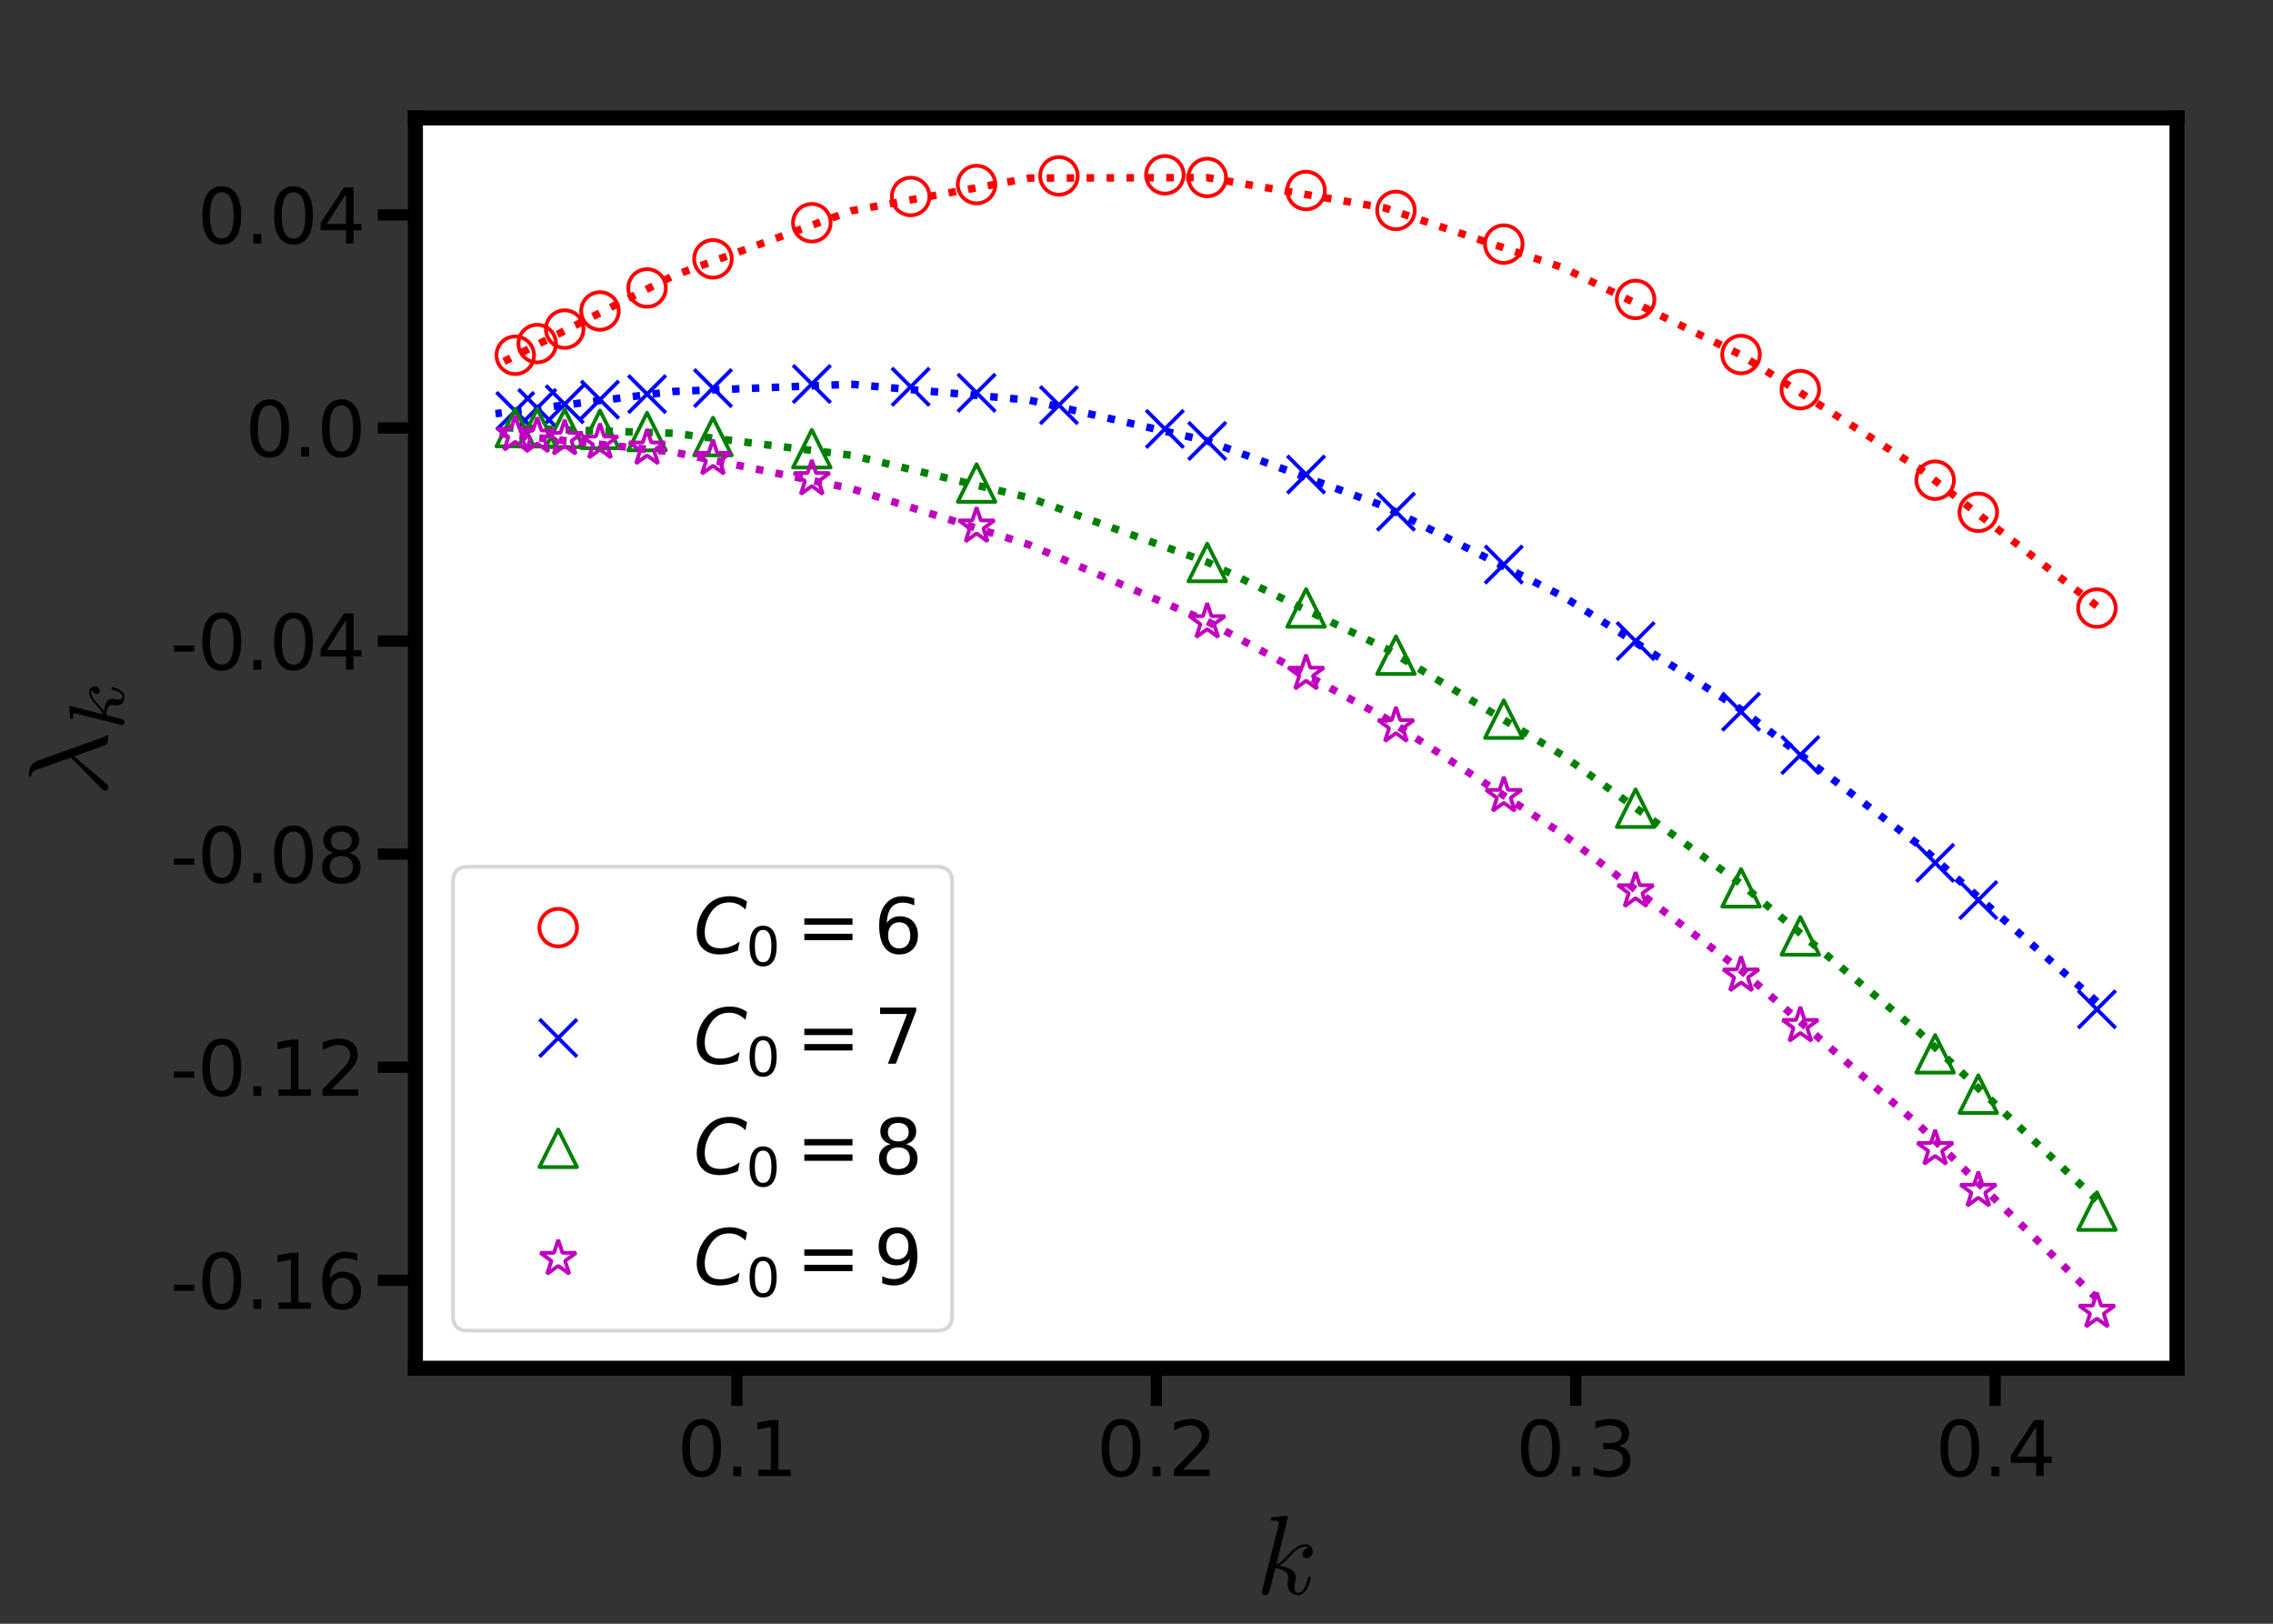 <?xml version="1.0" encoding="UTF-8" standalone="no"?>
<svg
   height="432pt"
   version="1.1"
   viewBox="0 0 604.8 432"
   width="604.8pt"
   id="svg506"
   sodipodi:docname="dispersion.svg"
   inkscape:version="1.2.1 (9c6d41e410, 2022-07-14)"
   xmlns:inkscape="http://www.inkscape.org/namespaces/inkscape"
   xmlns:sodipodi="http://sodipodi.sourceforge.net/DTD/sodipodi-0.dtd"
   xmlns:xlink="http://www.w3.org/1999/xlink"
   xmlns="http://www.w3.org/2000/svg"
   xmlns:svg="http://www.w3.org/2000/svg"
   xmlns:rdf="http://www.w3.org/1999/02/22-rdf-syntax-ns#"
   xmlns:cc="http://creativecommons.org/ns#"
   xmlns:dc="http://purl.org/dc/elements/1.1/"
   xmlns:ns1="http://www.iki.fi/pav/software/textext/">
  <rect x="0" y="0" width="604.8" height="432" fill="#333333" stroke="none"/>
  <sodipodi:namedview
     id="namedview508"
     pagecolor="#ffffff"
     bordercolor="#666666"
     borderopacity="1.0"
     inkscape:showpageshadow="2"
     inkscape:pageopacity="0.0"
     inkscape:pagecheckerboard="0"
     inkscape:deskcolor="#d1d1d1"
     inkscape:document-units="pt"
     showgrid="false"
     inkscape:zoom="1.3211806"
     inkscape:cx="403.80552"
     inkscape:cy="289.5138"
     inkscape:window-width="1852"
     inkscape:window-height="1048"
     inkscape:window-x="1920"
     inkscape:window-y="0"
     inkscape:window-maximized="1"
     inkscape:current-layer="svg506" />
  <defs
     id="defs6">
    <style
       type="text/css"
       id="style4">*{stroke-linecap:butt;stroke-linejoin:round;}</style>
    <g
       id="id-d20b9945-e739-4c43-a1f0-935660ecc721"
       style="stroke-width:0">
      <g
         id="id-0365bac4-13d0-413c-aa5c-e0e0c2a90e62"
         style="stroke-width:0" />
      <g
         id="id-f4714d8b-bb4f-4dcf-bef4-dc0dffc4c5c6"
         style="stroke-width:0">
        <path
           d="m 3.562,-2.906 c 0.406,1.047 0.891,2.562 1.047,2.797 0.156,0.219 0.25,0.219 0.531,0.219 h 0.219 c 0.094,-0.016 0.109,-0.062 0.109,-0.094 0,-0.031 -0.031,-0.062 -0.062,-0.094 C 5.312,-0.188 5.25,-0.344 5.188,-0.531 L 3.156,-6.203 c -0.219,-0.578 -0.75,-0.719 -1.219,-0.719 -0.047,0 -0.188,0 -0.188,0.109 0,0.078 0.078,0.109 0.094,0.109 C 2.172,-6.656 2.25,-6.594 2.5,-5.906 l 0.953,2.703 -2.75,2.734 c -0.109,0.125 -0.172,0.172 -0.172,0.312 0,0.172 0.141,0.281 0.297,0.281 0.156,0 0.25,-0.109 0.328,-0.203 z m 0,0"
           id="id-fa84a454-120f-48ed-a49f-4e190756d066"
           style="stroke-width:0" />
      </g>
      <g
         id="id-43acc6bf-3b37-42c5-940a-2b58e29c646e"
         style="stroke-width:0" />
      <g
         id="id-f607faf7-1d7b-4ac6-97c9-c6c9d989d9f0"
         style="stroke-width:0">
        <path
           d="m 2.188,-4.625 c 0,-0.016 0.016,-0.109 0.016,-0.109 0,-0.047 -0.016,-0.109 -0.109,-0.109 -0.141,0 -0.719,0.062 -0.891,0.078 -0.047,0 -0.156,0.016 -0.156,0.156 0,0.094 0.109,0.094 0.188,0.094 0.328,0 0.328,0.062 0.328,0.109 0,0.047 -0.016,0.094 -0.016,0.156 L 0.562,-0.312 c -0.047,0.125 -0.047,0.141 -0.047,0.156 0,0.109 0.094,0.219 0.25,0.219 0.188,0 0.266,-0.125 0.312,-0.281 0.016,-0.031 0.312,-1.266 0.344,-1.359 0.5,0.047 0.891,0.219 0.891,0.578 0,0.031 0,0.062 -0.016,0.141 -0.031,0.094 -0.031,0.141 -0.031,0.219 0,0.484 0.406,0.703 0.75,0.703 0.672,0 0.875,-1.047 0.875,-1.062 0,-0.094 -0.078,-0.094 -0.109,-0.094 -0.094,0 -0.109,0.047 -0.141,0.172 C 3.562,-0.625 3.375,-0.125 3.031,-0.125 c -0.188,0 -0.25,-0.172 -0.25,-0.359 0,-0.125 0,-0.141 0.047,-0.312 0.016,-0.031 0.031,-0.141 0.031,-0.219 0,-0.625 -0.828,-0.719 -1.125,-0.734 C 1.938,-1.875 2.188,-2.109 2.312,-2.219 2.672,-2.547 3.016,-2.875 3.406,-2.875 c 0.078,0 0.172,0.016 0.234,0.094 C 3.344,-2.734 3.281,-2.5 3.281,-2.391 c 0,0.141 0.109,0.25 0.266,0.25 0.203,0 0.406,-0.156 0.406,-0.438 0,-0.234 -0.172,-0.5 -0.531,-0.5 -0.406,0 -0.766,0.297 -1.125,0.625 C 2,-2.188 1.781,-1.969 1.484,-1.844 Z m 0,0"
           id="id-d431aeba-a971-41d3-aff3-71cdf8d257cd"
           style="stroke-width:0" />
      </g>
    </g>
    <g
       id="id-6d8076b5-5288-49de-b33c-aa38c9569a13">
      <g
         id="id-1d9cd534-9d02-4b54-b88f-0b78d1122efc" />
      <g
         id="id-99bdb101-3015-4b5d-a447-ab1d510fab56">
        <path
           d="m 2.859,-6.812 c 0,0 0,-0.109 -0.125,-0.109 -0.234,0 -0.953,0.078 -1.219,0.109 -0.078,0 -0.188,0.016 -0.188,0.188 0,0.125 0.094,0.125 0.234,0.125 0.484,0 0.5,0.062 0.5,0.172 L 2.031,-6.125 0.594,-0.391 c -0.047,0.141 -0.047,0.156 -0.047,0.219 0,0.234 0.203,0.281 0.297,0.281 0.125,0 0.266,-0.094 0.328,-0.203 0.047,-0.094 0.5,-1.938 0.562,-2.188 0.344,0.031 1.156,0.188 1.156,0.844 0,0.078 0,0.109 -0.031,0.219 -0.016,0.109 -0.031,0.234 -0.031,0.344 0,0.578 0.391,0.984 0.906,0.984 0.297,0 0.578,-0.156 0.797,-0.531 0.25,-0.438 0.359,-0.984 0.359,-1 0,-0.109 -0.094,-0.109 -0.125,-0.109 -0.094,0 -0.109,0.047 -0.141,0.188 -0.203,0.719 -0.422,1.234 -0.859,1.234 -0.203,0 -0.328,-0.109 -0.328,-0.469 0,-0.172 0.047,-0.406 0.078,-0.562 C 3.562,-1.312 3.562,-1.344 3.562,-1.453 3.562,-2.094 2.938,-2.375 2.078,-2.5 2.391,-2.672 2.719,-2.984 2.938,-3.234 3.422,-3.766 3.875,-4.188 4.359,-4.188 c 0.062,0 0.078,0 0.094,0.016 0.125,0.016 0.125,0.016 0.219,0.078 0.016,0 0.016,0.016 0.031,0.031 -0.469,0.031 -0.562,0.422 -0.562,0.547 0,0.156 0.109,0.344 0.375,0.344 0.266,0 0.547,-0.219 0.547,-0.609 0,-0.297 -0.234,-0.625 -0.672,-0.625 -0.281,0 -0.734,0.078 -1.453,0.875 -0.344,0.375 -0.734,0.781 -1.109,0.922 z m 0,0"
           id="id-5fc39d18-c770-45a1-b71b-4c3b25b3d900" />
      </g>
    </g>
  </defs>
  <g
     id="figure_1"
     transform="translate(34.932,-20.453)">
    <g
       id="patch_1" />
    <g
       id="axes_1">
      <g
         id="patch_2">
        <path
           d="M 75.6,384.48 H 544.32 V 51.84 H 75.6 Z"
           style="fill:#ffffff"
           id="path11" />
      </g>
      <g
         id="matplotlib.axis_1">
        <g
           id="xtick_1">
          <g
             id="line2d_1">
            <defs
               id="defs15">
              <path
                 d="M 0,0 V 10"
                 id="m643107d1bc"
                 style="stroke:#000000;stroke-width:3" />
            </defs>
            <g
               id="g19">
              <use
                 style="stroke:#000000;stroke-width:3"
                 x="161.154"
                 xlink:href="#m643107d1bc"
                 y="384.48"
                 id="use17" />
            </g>
          </g>
          <g
             id="text_1">
            <!-- 0.1 -->
            <g
               transform="matrix(0.2,0,0,-0.2,145.251,413.177)"
               id="g33">
              <defs
                 id="defs25">
                <path
                   d="m 2034,4250 q -487,0 -733,-480 -245,-479 -245,-1442 0,-959 245,-1439 246,-480 733,-480 491,0 736,480 246,480 246,1439 0,963 -246,1442 -245,480 -736,480 z m 0,500 q 785,0 1199,-621 414,-620 414,-1801 0,-1178 -414,-1799 -414,-620 -1199,-620 -784,0 -1198,620 -414,621 -414,1799 0,1181 414,1801 414,621 1198,621 z"
                   id="DejaVuSans-30"
                   transform="scale(0.016)" />
                <path
                   d="m 684,794 h 660 V 0 H 684 Z"
                   id="DejaVuSans-2e"
                   transform="scale(0.016)" />
                <path
                   d="M 794,531 H 1825 V 4091 L 703,3866 v 575 l 1116,225 h 631 V 531 H 3481 V 0 H 794 Z"
                   id="DejaVuSans-31"
                   transform="scale(0.016)" />
              </defs>
              <use
                 xlink:href="#DejaVuSans-30"
                 id="use27" />
              <use
                 x="63.623"
                 xlink:href="#DejaVuSans-2e"
                 id="use29" />
              <use
                 x="95.41"
                 xlink:href="#DejaVuSans-31"
                 id="use31" />
            </g>
          </g>
        </g>
        <g
           id="xtick_2">
          <g
             id="line2d_2">
            <g
               id="g39">
              <use
                 style="stroke:#000000;stroke-width:3"
                 x="272.749"
                 xlink:href="#m643107d1bc"
                 y="384.48"
                 id="use37" />
            </g>
          </g>
          <g
             id="text_2">
            <!-- 0.2 -->
            <g
               transform="matrix(0.2,0,0,-0.2,256.845,413.177)"
               id="g51">
              <defs
                 id="defs43">
                <path
                   d="M 1228,531 H 3431 V 0 H 469 v 531 q 359,372 979,998 621,627 780,809 303,340 423,576 121,236 121,464 0,372 -261,606 -261,235 -680,235 -297,0 -627,-103 -329,-103 -704,-313 v 638 q 381,153 712,231 332,78 607,78 725,0 1156,-363 431,-362 431,-968 0,-288 -108,-546 -107,-257 -392,-607 -78,-91 -497,-524 Q 1991,1309 1228,531 Z"
                   id="DejaVuSans-32"
                   transform="scale(0.016)" />
              </defs>
              <use
                 xlink:href="#DejaVuSans-30"
                 id="use45" />
              <use
                 x="63.623"
                 xlink:href="#DejaVuSans-2e"
                 id="use47" />
              <use
                 x="95.41"
                 xlink:href="#DejaVuSans-32"
                 id="use49" />
            </g>
          </g>
        </g>
        <g
           id="xtick_3">
          <g
             id="line2d_3">
            <g
               id="g57">
              <use
                 style="stroke:#000000;stroke-width:3"
                 x="384.343"
                 xlink:href="#m643107d1bc"
                 y="384.48"
                 id="use55" />
            </g>
          </g>
          <g
             id="text_3">
            <!-- 0.3 -->
            <g
               transform="matrix(0.2,0,0,-0.2,368.44,413.177)"
               id="g69">
              <defs
                 id="defs61">
                <path
                   d="m 2597,2516 q 453,-97 707,-404 255,-306 255,-756 0,-690 -475,-1069 -475,-378 -1350,-378 -293,0 -604,58 -311,58 -642,174 v 609 q 262,-153 574,-231 313,-78 654,-78 593,0 904,234 311,234 311,681 0,413 -289,645 -289,233 -804,233 h -544 v 519 h 569 q 465,0 712,186 247,186 247,536 0,359 -255,551 -254,193 -729,193 -260,0 -557,-57 -297,-56 -653,-174 v 562 q 360,100 674,150 314,50 592,50 719,0 1137,-327 419,-326 419,-882 0,-388 -222,-655 -222,-267 -631,-370 z"
                   id="DejaVuSans-33"
                   transform="scale(0.016)" />
              </defs>
              <use
                 xlink:href="#DejaVuSans-30"
                 id="use63" />
              <use
                 x="63.623"
                 xlink:href="#DejaVuSans-2e"
                 id="use65" />
              <use
                 x="95.41"
                 xlink:href="#DejaVuSans-33"
                 id="use67" />
            </g>
          </g>
        </g>
        <g
           id="xtick_4">
          <g
             id="line2d_4">
            <g
               id="g75">
              <use
                 style="stroke:#000000;stroke-width:3"
                 x="495.937"
                 xlink:href="#m643107d1bc"
                 y="384.48"
                 id="use73" />
            </g>
          </g>
          <g
             id="text_4">
            <!-- 0.4 -->
            <g
               transform="matrix(0.2,0,0,-0.2,480.034,413.177)"
               id="g87">
              <defs
                 id="defs79">
                <path
                   d="M 2419,4116 825,1625 h 1594 z m -166,550 h 794 V 1625 h 666 V 1100 H 3047 V 0 H 2419 V 1100 H 313 v 609 z"
                   id="DejaVuSans-34"
                   transform="scale(0.016)" />
              </defs>
              <use
                 xlink:href="#DejaVuSans-30"
                 id="use81" />
              <use
                 x="63.623"
                 xlink:href="#DejaVuSans-2e"
                 id="use83" />
              <use
                 x="95.41"
                 xlink:href="#DejaVuSans-34"
                 id="use85" />
            </g>
          </g>
        </g>
      </g>
      <g
         id="matplotlib.axis_2">
        <g
           id="ytick_1">
          <g
             id="line2d_5">
            <defs
               id="defs93">
              <path
                 d="M 0,0 H -10"
                 id="mb2af86a477"
                 style="stroke:#000000;stroke-width:3" />
            </defs>
            <g
               id="g97">
              <use
                 style="stroke:#000000;stroke-width:3"
                 x="75.6"
                 xlink:href="#mb2af86a477"
                 y="77.627"
                 id="use95" />
            </g>
          </g>
          <g
             id="text_5">
            <!-- 0.04 -->
            <g
               transform="matrix(0.2,0,0,-0.2,17.569,85.225)"
               id="g108">
              <use
                 xlink:href="#DejaVuSans-30"
                 id="use100" />
              <use
                 x="63.623"
                 xlink:href="#DejaVuSans-2e"
                 id="use102" />
              <use
                 x="95.41"
                 xlink:href="#DejaVuSans-30"
                 id="use104" />
              <use
                 x="159.033"
                 xlink:href="#DejaVuSans-34"
                 id="use106" />
            </g>
          </g>
        </g>
        <g
           id="ytick_2">
          <g
             id="line2d_6">
            <g
               id="g114">
              <use
                 style="stroke:#000000;stroke-width:3"
                 x="75.6"
                 xlink:href="#mb2af86a477"
                 y="134.317"
                 id="use112" />
            </g>
          </g>
          <g
             id="text_6">
            <!-- 0.0 -->
            <g
               transform="matrix(0.2,0,0,-0.2,30.294,141.916)"
               id="g123">
              <use
                 xlink:href="#DejaVuSans-30"
                 id="use117" />
              <use
                 x="63.623"
                 xlink:href="#DejaVuSans-2e"
                 id="use119" />
              <use
                 x="95.41"
                 xlink:href="#DejaVuSans-30"
                 id="use121" />
            </g>
          </g>
        </g>
        <g
           id="ytick_3">
          <g
             id="line2d_7">
            <g
               id="g129">
              <use
                 style="stroke:#000000;stroke-width:3"
                 x="75.6"
                 xlink:href="#mb2af86a477"
                 y="191.007"
                 id="use127" />
            </g>
          </g>
          <g
             id="text_7">
            <!-- -0.04 -->
            <g
               transform="matrix(0.2,0,0,-0.2,10.353,198.606)"
               id="g145">
              <defs
                 id="defs133">
                <path
                   d="M 313,2009 H 1997 V 1497 H 313 Z"
                   id="DejaVuSans-2d"
                   transform="scale(0.016)" />
              </defs>
              <use
                 xlink:href="#DejaVuSans-2d"
                 id="use135" />
              <use
                 x="36.084"
                 xlink:href="#DejaVuSans-30"
                 id="use137" />
              <use
                 x="99.707"
                 xlink:href="#DejaVuSans-2e"
                 id="use139" />
              <use
                 x="131.494"
                 xlink:href="#DejaVuSans-30"
                 id="use141" />
              <use
                 x="195.117"
                 xlink:href="#DejaVuSans-34"
                 id="use143" />
            </g>
          </g>
        </g>
        <g
           id="ytick_4">
          <g
             id="line2d_8">
            <g
               id="g151">
              <use
                 style="stroke:#000000;stroke-width:3"
                 x="75.6"
                 xlink:href="#mb2af86a477"
                 y="247.698"
                 id="use149" />
            </g>
          </g>
          <g
             id="text_8">
            <!-- -0.08 -->
            <g
               transform="matrix(0.2,0,0,-0.2,10.353,255.296)"
               id="g167">
              <defs
                 id="defs155">
                <path
                   d="m 2034,2216 q -450,0 -708,-241 -257,-241 -257,-662 0,-422 257,-663 258,-241 708,-241 450,0 709,242 260,243 260,662 0,421 -258,662 -257,241 -711,241 z m -631,268 q -406,100 -633,378 -226,279 -226,679 0,559 398,884 399,325 1092,325 697,0 1094,-325 397,-325 397,-884 0,-400 -227,-679 -226,-278 -629,-378 456,-106 710,-416 255,-309 255,-755 Q 3634,634 3220,271 2806,-91 2034,-91 1263,-91 848,271 434,634 434,1313 q 0,446 256,755 257,310 713,416 z m -231,997 q 0,-362 226,-565 227,-203 636,-203 407,0 636,203 230,203 230,565 0,363 -230,566 -229,203 -636,203 -409,0 -636,-203 -226,-203 -226,-566 z"
                   id="DejaVuSans-38"
                   transform="scale(0.016)" />
              </defs>
              <use
                 xlink:href="#DejaVuSans-2d"
                 id="use157" />
              <use
                 x="36.084"
                 xlink:href="#DejaVuSans-30"
                 id="use159" />
              <use
                 x="99.707"
                 xlink:href="#DejaVuSans-2e"
                 id="use161" />
              <use
                 x="131.494"
                 xlink:href="#DejaVuSans-30"
                 id="use163" />
              <use
                 x="195.117"
                 xlink:href="#DejaVuSans-38"
                 id="use165" />
            </g>
          </g>
        </g>
        <g
           id="ytick_5">
          <g
             id="line2d_9">
            <g
               id="g173">
              <use
                 style="stroke:#000000;stroke-width:3"
                 x="75.6"
                 xlink:href="#mb2af86a477"
                 y="304.388"
                 id="use171" />
            </g>
          </g>
          <g
             id="text_9">
            <!-- -0.12 -->
            <g
               transform="matrix(0.2,0,0,-0.2,10.353,311.986)"
               id="g186">
              <use
                 xlink:href="#DejaVuSans-2d"
                 id="use176" />
              <use
                 x="36.084"
                 xlink:href="#DejaVuSans-30"
                 id="use178" />
              <use
                 x="99.707"
                 xlink:href="#DejaVuSans-2e"
                 id="use180" />
              <use
                 x="131.494"
                 xlink:href="#DejaVuSans-31"
                 id="use182" />
              <use
                 x="195.117"
                 xlink:href="#DejaVuSans-32"
                 id="use184" />
            </g>
          </g>
        </g>
        <g
           id="ytick_6">
          <g
             id="line2d_10">
            <g
               id="g192">
              <use
                 style="stroke:#000000;stroke-width:3"
                 x="75.6"
                 xlink:href="#mb2af86a477"
                 y="361.078"
                 id="use190" />
            </g>
          </g>
          <g
             id="text_10">
            <!-- -0.16 -->
            <g
               transform="matrix(0.2,0,0,-0.2,10.353,368.677)"
               id="g208">
              <defs
                 id="defs196">
                <path
                   d="m 2113,2584 q -425,0 -674,-291 -248,-290 -248,-796 0,-503 248,-796 249,-292 674,-292 425,0 673,292 248,293 248,796 0,506 -248,796 -248,291 -673,291 z m 1253,1979 v -575 q -238,112 -480,171 -242,60 -480,60 -625,0 -955,-422 -329,-422 -376,-1275 184,272 462,417 279,145 613,145 703,0 1111,-427 408,-426 408,-1160 0,-719 -425,-1154 -425,-434 -1131,-434 -810,0 -1238,620 -428,621 -428,1799 0,1106 525,1764 525,658 1409,658 238,0 480,-47 242,-47 505,-140 z"
                   id="DejaVuSans-36"
                   transform="scale(0.016)" />
              </defs>
              <use
                 xlink:href="#DejaVuSans-2d"
                 id="use198" />
              <use
                 x="36.084"
                 xlink:href="#DejaVuSans-30"
                 id="use200" />
              <use
                 x="99.707"
                 xlink:href="#DejaVuSans-2e"
                 id="use202" />
              <use
                 x="131.494"
                 xlink:href="#DejaVuSans-31"
                 id="use204" />
              <use
                 x="195.117"
                 xlink:href="#DejaVuSans-36"
                 id="use206" />
            </g>
          </g>
        </g>
      </g>
      <g
         id="line2d_11">
        <path
           clip-path="url(#p3a78f8fe23)"
           d="M 523.015,181.687 475.669,145.019 428.324,114.891 380.978,91.681 333.633,75.803 286.287,67.703 238.942,67.828 191.596,76.539 144.251,93.809 96.905,117.761"
           style="fill:none;stroke:#ff0000;stroke-width:2;stroke-dasharray:2, 3.3;stroke-dashoffset:0"
           id="path213" />
      </g>
      <g
         id="line2d_12">
        <defs
           id="defs217">
          <path
             d="M 0,5 C 1.326,5 2.598,4.473 3.536,3.536 4.473,2.598 5,1.326 5,0 5,-1.326 4.473,-2.598 3.536,-3.536 2.598,-4.473 1.326,-5 0,-5 -1.326,-5 -2.598,-4.473 -3.536,-3.536 -4.473,-2.598 -5,-1.326 -5,0 -5,1.326 -4.473,2.598 -3.536,3.536 -2.598,4.473 -1.326,5 0,5 Z"
             id="mde50e024e2"
             style="stroke:#ff0000" />
        </defs>
        <g
           clip-path="url(#p3a78f8fe23)"
           id="g261">
          <use
             style="fill-opacity:0;stroke:#ff0000"
             x="523.015"
             xlink:href="#mde50e024e2"
             y="182.23"
             id="use219" />
          <use
             style="fill-opacity:0;stroke:#ff0000"
             x="491.451"
             xlink:href="#mde50e024e2"
             y="156.744"
             id="use221" />
          <use
             style="fill-opacity:0;stroke:#ff0000"
             x="479.973"
             xlink:href="#mde50e024e2"
             y="148.209"
             id="use223" />
          <use
             style="fill-opacity:0;stroke:#ff0000"
             x="444.105"
             xlink:href="#mde50e024e2"
             y="124.116"
             id="use225" />
          <use
             style="fill-opacity:0;stroke:#ff0000"
             x="428.324"
             xlink:href="#mde50e024e2"
             y="114.775"
             id="use227" />
          <use
             style="fill-opacity:0;stroke:#ff0000"
             x="400.267"
             xlink:href="#mde50e024e2"
             y="100.118"
             id="use229" />
          <use
             style="fill-opacity:0;stroke:#ff0000"
             x="365.196"
             xlink:href="#mde50e024e2"
             y="85.4"
             id="use231" />
          <use
             style="fill-opacity:0;stroke:#ff0000"
             x="336.502"
             xlink:href="#mde50e024e2"
             y="76.432"
             id="use233" />
          <use
             style="fill-opacity:0;stroke:#ff0000"
             x="312.59"
             xlink:href="#mde50e024e2"
             y="71.14"
             id="use235" />
          <use
             style="fill-opacity:0;stroke:#ff0000"
             x="286.287"
             xlink:href="#mde50e024e2"
             y="67.674"
             id="use237" />
          <use
             style="fill-opacity:0;stroke:#ff0000"
             x="275.015"
             xlink:href="#mde50e024e2"
             y="66.96"
             id="use239" />
          <use
             style="fill-opacity:0;stroke:#ff0000"
             x="246.833"
             xlink:href="#mde50e024e2"
             y="67.249"
             id="use241" />
          <use
             style="fill-opacity:0;stroke:#ff0000"
             x="224.914"
             xlink:href="#mde50e024e2"
             y="69.551"
             id="use243" />
          <use
             style="fill-opacity:0;stroke:#ff0000"
             x="207.378"
             xlink:href="#mde50e024e2"
             y="72.729"
             id="use245" />
          <use
             style="fill-opacity:0;stroke:#ff0000"
             x="181.075"
             xlink:href="#mde50e024e2"
             y="79.714"
             id="use247" />
          <use
             style="fill-opacity:0;stroke:#ff0000"
             x="154.772"
             xlink:href="#mde50e024e2"
             y="89.319"
             id="use249" />
          <use
             style="fill-opacity:0;stroke:#ff0000"
             x="137.237"
             xlink:href="#mde50e024e2"
             y="97.067"
             id="use251" />
          <use
             style="fill-opacity:0;stroke:#ff0000"
             x="124.712"
             xlink:href="#mde50e024e2"
             y="103.183"
             id="use253" />
          <use
             style="fill-opacity:0;stroke:#ff0000"
             x="115.318"
             xlink:href="#mde50e024e2"
             y="108.006"
             id="use255" />
          <use
             style="fill-opacity:0;stroke:#ff0000"
             x="108.011"
             xlink:href="#mde50e024e2"
             y="111.864"
             id="use257" />
          <use
             style="fill-opacity:0;stroke:#ff0000"
             x="102.166"
             xlink:href="#mde50e024e2"
             y="114.971"
             id="use259" />
        </g>
      </g>
      <g
         id="line2d_13">
        <path
           clip-path="url(#p3a78f8fe23)"
           d="m 523.015,286.959 -47.345,-41.714 -47.345,-36.019 -47.345,-30.085 -47.345,-23.902 -47.345,-17.477 -47.345,-10.859 -47.345,-4.22 -47.345,1.916 -47.345,5.91"
           style="fill:none;stroke:#0000ff;stroke-width:2;stroke-dasharray:2, 3.3;stroke-dashoffset:0"
           id="path264" />
      </g>
      <g
         id="line2d_14">
        <defs
           id="defs268">
          <path
             d="M -5,5 5,-5 M -5,-5 5,5"
             id="m7bf787cbff"
             style="stroke:#0000ff" />
        </defs>
        <g
           clip-path="url(#p3a78f8fe23)"
           id="g312">
          <use
             style="fill-opacity:0;stroke:#0000ff"
             x="523.015"
             xlink:href="#m7bf787cbff"
             y="288.984"
             id="use270" />
          <use
             style="fill-opacity:0;stroke:#0000ff"
             x="491.451"
             xlink:href="#m7bf787cbff"
             y="259.929"
             id="use272" />
          <use
             style="fill-opacity:0;stroke:#0000ff"
             x="479.973"
             xlink:href="#m7bf787cbff"
             y="250.018"
             id="use274" />
          <use
             style="fill-opacity:0;stroke:#0000ff"
             x="444.105"
             xlink:href="#m7bf787cbff"
             y="221.325"
             id="use276" />
          <use
             style="fill-opacity:0;stroke:#0000ff"
             x="428.324"
             xlink:href="#m7bf787cbff"
             y="209.806"
             id="use278" />
          <use
             style="fill-opacity:0;stroke:#0000ff"
             x="400.267"
             xlink:href="#m7bf787cbff"
             y="191.025"
             id="use280" />
          <use
             style="fill-opacity:0;stroke:#0000ff"
             x="365.196"
             xlink:href="#m7bf787cbff"
             y="170.649"
             id="use282" />
          <use
             style="fill-opacity:0;stroke:#0000ff"
             x="336.502"
             xlink:href="#m7bf787cbff"
             y="156.589"
             id="use284" />
          <use
             style="fill-opacity:0;stroke:#0000ff"
             x="312.59"
             xlink:href="#m7bf787cbff"
             y="146.7"
             id="use286" />
          <use
             style="fill-opacity:0;stroke:#0000ff"
             x="286.287"
             xlink:href="#m7bf787cbff"
             y="137.769"
             id="use288" />
          <use
             style="fill-opacity:0;stroke:#0000ff"
             x="275.015"
             xlink:href="#m7bf787cbff"
             y="134.572"
             id="use290" />
          <use
             style="fill-opacity:0;stroke:#0000ff"
             x="246.833"
             xlink:href="#m7bf787cbff"
             y="128.243"
             id="use292" />
          <use
             style="fill-opacity:0;stroke:#0000ff"
             x="224.914"
             xlink:href="#m7bf787cbff"
             y="124.962"
             id="use294" />
          <use
             style="fill-opacity:0;stroke:#0000ff"
             x="207.378"
             xlink:href="#m7bf787cbff"
             y="123.361"
             id="use296" />
          <use
             style="fill-opacity:0;stroke:#0000ff"
             x="181.075"
             xlink:href="#m7bf787cbff"
             y="122.615"
             id="use298" />
          <use
             style="fill-opacity:0;stroke:#0000ff"
             x="154.772"
             xlink:href="#m7bf787cbff"
             y="123.708"
             id="use300" />
          <use
             style="fill-opacity:0;stroke:#0000ff"
             x="137.237"
             xlink:href="#m7bf787cbff"
             y="125.313"
             id="use302" />
          <use
             style="fill-opacity:0;stroke:#0000ff"
             x="124.712"
             xlink:href="#m7bf787cbff"
             y="126.785"
             id="use304" />
          <use
             style="fill-opacity:0;stroke:#0000ff"
             x="115.318"
             xlink:href="#m7bf787cbff"
             y="128.01"
             id="use306" />
          <use
             style="fill-opacity:0;stroke:#0000ff"
             x="108.011"
             xlink:href="#m7bf787cbff"
             y="129.002"
             id="use308" />
          <use
             style="fill-opacity:0;stroke:#0000ff"
             x="102.166"
             xlink:href="#m7bf787cbff"
             y="129.799"
             id="use310" />
        </g>
      </g>
      <g
         id="line2d_15">
        <path
           clip-path="url(#p3a78f8fe23)"
           d="M 523.015,339.73 475.669,295.062 428.324,255.594 380.978,221.487 333.633,192.905 286.287,170.001 238.942,152.891 191.596,141.573 144.251,135.726 96.905,134.18"
           style="fill:none;stroke:#008000;stroke-width:2;stroke-dasharray:2, 3.3;stroke-dashoffset:0"
           id="path315" />
      </g>
      <g
         id="line2d_16">
        <defs
           id="defs319">
          <path
             d="M 0,-5 -5,5 H 5 Z"
             id="m16d159c5b5"
             style="stroke:#008000;stroke-linejoin:miter" />
        </defs>
        <g
           clip-path="url(#p3a78f8fe23)"
           id="g357">
          <use
             style="fill-opacity:0;stroke:#008000;stroke-linejoin:miter"
             x="523.015"
             xlink:href="#m16d159c5b5"
             y="342.671"
             id="use321" />
          <use
             style="fill-opacity:0;stroke:#008000;stroke-linejoin:miter"
             x="491.451"
             xlink:href="#m16d159c5b5"
             y="311.54"
             id="use323" />
          <use
             style="fill-opacity:0;stroke:#008000;stroke-linejoin:miter"
             x="479.973"
             xlink:href="#m16d159c5b5"
             y="300.826"
             id="use325" />
          <use
             style="fill-opacity:0;stroke:#008000;stroke-linejoin:miter"
             x="444.105"
             xlink:href="#m16d159c5b5"
             y="269.449"
             id="use327" />
          <use
             style="fill-opacity:0;stroke:#008000;stroke-linejoin:miter"
             x="428.324"
             xlink:href="#m16d159c5b5"
             y="256.659"
             id="use329" />
          <use
             style="fill-opacity:0;stroke:#008000;stroke-linejoin:miter"
             x="400.267"
             xlink:href="#m16d159c5b5"
             y="235.467"
             id="use331" />
          <use
             style="fill-opacity:0;stroke:#008000;stroke-linejoin:miter"
             x="365.196"
             xlink:href="#m16d159c5b5"
             y="211.786"
             id="use333" />
          <use
             style="fill-opacity:0;stroke:#008000;stroke-linejoin:miter"
             x="336.502"
             xlink:href="#m16d159c5b5"
             y="194.757"
             id="use335" />
          <use
             style="fill-opacity:0;stroke:#008000;stroke-linejoin:miter"
             x="312.59"
             xlink:href="#m16d159c5b5"
             y="182.197"
             id="use337" />
          <use
             style="fill-opacity:0;stroke:#008000;stroke-linejoin:miter"
             x="286.287"
             xlink:href="#m16d159c5b5"
             y="170.104"
             id="use339" />
          <use
             style="fill-opacity:0;stroke:#008000;stroke-linejoin:miter"
             x="224.914"
             xlink:href="#m16d159c5b5"
             y="148.958"
             id="use341" />
          <use
             style="fill-opacity:0;stroke:#008000;stroke-linejoin:miter"
             x="181.075"
             xlink:href="#m16d159c5b5"
             y="139.826"
             id="use343" />
          <use
             style="fill-opacity:0;stroke:#008000;stroke-linejoin:miter"
             x="154.772"
             xlink:href="#m16d159c5b5"
             y="136.592"
             id="use345" />
          <use
             style="fill-opacity:0;stroke:#008000;stroke-linejoin:miter"
             x="137.237"
             xlink:href="#m16d159c5b5"
             y="135.271"
             id="use347" />
          <use
             style="fill-opacity:0;stroke:#008000;stroke-linejoin:miter"
             x="124.712"
             xlink:href="#m16d159c5b5"
             y="134.682"
             id="use349" />
          <use
             style="fill-opacity:0;stroke:#008000;stroke-linejoin:miter"
             x="115.318"
             xlink:href="#m16d159c5b5"
             y="134.405"
             id="use351" />
          <use
             style="fill-opacity:0;stroke:#008000;stroke-linejoin:miter"
             x="108.011"
             xlink:href="#m16d159c5b5"
             y="134.272"
             id="use353" />
          <use
             style="fill-opacity:0;stroke:#008000;stroke-linejoin:miter"
             x="102.166"
             xlink:href="#m16d159c5b5"
             y="134.209"
             id="use355" />
        </g>
      </g>
      <g
         id="line2d_17">
        <path
           clip-path="url(#p3a78f8fe23)"
           d="m 523.015,365.923 -47.345,-46.138 -47.345,-41.203 -47.345,-36.149 -47.345,-30.98 -47.345,-25.704 -47.345,-20.344 -47.345,-14.96 -47.345,-9.716 -47.345,-5.004"
           style="fill:none;stroke:#bf00bf;stroke-width:2;stroke-dasharray:2, 3.3;stroke-dashoffset:0"
           id="path360" />
      </g>
      <g
         id="line2d_18">
        <defs
           id="defs364">
          <path
             d="m 0,-5 -1.123,3.455 H -4.755 L -1.816,0.59 -2.939,4.045 0,1.91 2.939,4.045 1.816,0.59 4.755,-1.545 H 1.123 Z"
             id="m4551f01201"
             style="stroke:#bf00bf;stroke-linejoin:bevel" />
        </defs>
        <g
           clip-path="url(#p3a78f8fe23)"
           id="g402">
          <use
             style="fill-opacity:0;stroke:#bf00bf;stroke-linejoin:bevel"
             x="523.015"
             xlink:href="#m4551f01201"
             y="369.36"
             id="use366" />
          <use
             style="fill-opacity:0;stroke:#bf00bf;stroke-linejoin:bevel"
             x="491.451"
             xlink:href="#m4551f01201"
             y="337.196"
             id="use368" />
          <use
             style="fill-opacity:0;stroke:#bf00bf;stroke-linejoin:bevel"
             x="479.973"
             xlink:href="#m4551f01201"
             y="326.082"
             id="use370" />
          <use
             style="fill-opacity:0;stroke:#bf00bf;stroke-linejoin:bevel"
             x="444.105"
             xlink:href="#m4551f01201"
             y="293.356"
             id="use372" />
          <use
             style="fill-opacity:0;stroke:#bf00bf;stroke-linejoin:bevel"
             x="428.324"
             xlink:href="#m4551f01201"
             y="279.924"
             id="use374" />
          <use
             style="fill-opacity:0;stroke:#bf00bf;stroke-linejoin:bevel"
             x="400.267"
             xlink:href="#m4551f01201"
             y="257.509"
             id="use376" />
          <use
             style="fill-opacity:0;stroke:#bf00bf;stroke-linejoin:bevel"
             x="365.196"
             xlink:href="#m4551f01201"
             y="232.141"
             id="use378" />
          <use
             style="fill-opacity:0;stroke:#bf00bf;stroke-linejoin:bevel"
             x="336.502"
             xlink:href="#m4551f01201"
             y="213.588"
             id="use380" />
          <use
             style="fill-opacity:0;stroke:#bf00bf;stroke-linejoin:bevel"
             x="312.59"
             xlink:href="#m4551f01201"
             y="199.649"
             id="use382" />
          <use
             style="fill-opacity:0;stroke:#bf00bf;stroke-linejoin:bevel"
             x="286.287"
             xlink:href="#m4551f01201"
             y="185.922"
             id="use384" />
          <use
             style="fill-opacity:0;stroke:#bf00bf;stroke-linejoin:bevel"
             x="224.914"
             xlink:href="#m4551f01201"
             y="160.456"
             id="use386" />
          <use
             style="fill-opacity:0;stroke:#bf00bf;stroke-linejoin:bevel"
             x="181.075"
             xlink:href="#m4551f01201"
             y="147.85"
             id="use388" />
          <use
             style="fill-opacity:0;stroke:#bf00bf;stroke-linejoin:bevel"
             x="154.772"
             xlink:href="#m4551f01201"
             y="142.455"
             id="use390" />
          <use
             style="fill-opacity:0;stroke:#bf00bf;stroke-linejoin:bevel"
             x="137.237"
             xlink:href="#m4551f01201"
             y="139.71"
             id="use392" />
          <use
             style="fill-opacity:0;stroke:#bf00bf;stroke-linejoin:bevel"
             x="124.712"
             xlink:href="#m4551f01201"
             y="138.144"
             id="use394" />
          <use
             style="fill-opacity:0;stroke:#bf00bf;stroke-linejoin:bevel"
             x="115.318"
             xlink:href="#m4551f01201"
             y="137.171"
             id="use396" />
          <use
             style="fill-opacity:0;stroke:#bf00bf;stroke-linejoin:bevel"
             x="108.011"
             xlink:href="#m4551f01201"
             y="136.527"
             id="use398" />
          <use
             style="fill-opacity:0;stroke:#bf00bf;stroke-linejoin:bevel"
             x="102.166"
             xlink:href="#m4551f01201"
             y="136.078"
             id="use400" />
        </g>
      </g>
      <g
         id="patch_3">
        <path
           d="M 75.6,384.48 V 51.84"
           style="fill:none;stroke:#000000;stroke-width:4;stroke-linecap:square;stroke-linejoin:miter"
           id="path405" />
      </g>
      <g
         id="patch_4">
        <path
           d="M 544.32,384.48 V 51.84"
           style="fill:none;stroke:#000000;stroke-width:4;stroke-linecap:square;stroke-linejoin:miter"
           id="path408" />
      </g>
      <g
         id="patch_5">
        <path
           d="M 75.6,384.48 H 544.32"
           style="fill:none;stroke:#000000;stroke-width:4;stroke-linecap:square;stroke-linejoin:miter"
           id="path411" />
      </g>
      <g
         id="patch_6">
        <path
           d="M 75.6,51.84 H 544.32"
           style="fill:none;stroke:#000000;stroke-width:4;stroke-linecap:square;stroke-linejoin:miter"
           id="path414" />
      </g>
      <g
         id="legend_1">
        <g
           id="patch_7">
          <path
             d="m 89.6,374.48 h 124.8 q 4,0 4,-4 V 255.055 q 0,-4 -4,-4 H 89.6 q -4,0 -4,4 V 370.48 q 0,4 4,4 z"
             style="opacity:0.8;fill:#ffffff;stroke:#cccccc;stroke-linejoin:miter"
             id="path417" />
        </g>
        <g
           id="line2d_19" />
        <g
           id="line2d_20">
          <g
             id="g423">
            <use
               style="fill-opacity:0;stroke:#ff0000"
               x="113.6"
               xlink:href="#mde50e024e2"
               y="267.252"
               id="use421" />
          </g>
        </g>
        <g
           id="text_11">
          <!-- $C_0=6$ -->
          <g
             transform="matrix(0.2,0,0,-0.2,149.6,274.252)"
             id="g438">
            <defs
               id="defs428">
              <path
                 d="m 4447,4306 -128,-665 q -300,303 -636,450 -336,147 -727,147 -534,0 -939,-257 -404,-256 -698,-781 -188,-337 -287,-714 -98,-377 -98,-758 0,-637 330,-972 330,-334 958,-334 434,0 834,139 400,139 778,417 L 3688,231 Q 3316,72 2936,-9 2556,-91 2175,-91 1278,-91 773,396 269,884 269,1753 q 0,556 192,1093 192,538 552,982 381,472 870,697 489,225 1139,225 400,0 758,-111 358,-111 667,-333 z"
                 id="DejaVuSans-Oblique-43"
                 transform="scale(0.016)" />
              <path
                 d="M 678,2906 H 4684 V 2381 H 678 Z m 0,-1275 H 4684 V 1100 H 678 Z"
                 id="DejaVuSans-3d"
                 transform="scale(0.016)" />
            </defs>
            <use
               transform="translate(0,0.781)"
               xlink:href="#DejaVuSans-Oblique-43"
               id="use430" />
            <use
               transform="matrix(0.7,0,0,0.7,69.824,-15.625)"
               xlink:href="#DejaVuSans-30"
               id="use432" />
            <use
               transform="translate(136.577,0.781)"
               xlink:href="#DejaVuSans-3d"
               id="use434" />
            <use
               transform="translate(239.849,0.781)"
               xlink:href="#DejaVuSans-36"
               id="use436" />
          </g>
        </g>
        <g
           id="line2d_21" />
        <g
           id="line2d_22">
          <g
             id="g444">
            <use
               style="fill-opacity:0;stroke:#0000ff"
               x="113.6"
               xlink:href="#m7bf787cbff"
               y="296.608"
               id="use442" />
          </g>
        </g>
        <g
           id="text_12">
          <!-- $C_0=7$ -->
          <g
             transform="matrix(0.2,0,0,-0.2,149.6,303.608)"
             id="g458">
            <defs
               id="defs448">
              <path
                 d="M 525,4666 H 3525 V 4397 L 1831,0 H 1172 L 2766,4134 H 525 Z"
                 id="DejaVuSans-37"
                 transform="scale(0.016)" />
            </defs>
            <use
               transform="translate(0,0.781)"
               xlink:href="#DejaVuSans-Oblique-43"
               id="use450" />
            <use
               transform="matrix(0.7,0,0,0.7,69.824,-15.625)"
               xlink:href="#DejaVuSans-30"
               id="use452" />
            <use
               transform="translate(136.577,0.781)"
               xlink:href="#DejaVuSans-3d"
               id="use454" />
            <use
               transform="translate(239.849,0.781)"
               xlink:href="#DejaVuSans-37"
               id="use456" />
          </g>
        </g>
        <g
           id="line2d_23" />
        <g
           id="line2d_24">
          <g
             id="g464">
            <use
               style="fill-opacity:0;stroke:#008000;stroke-linejoin:miter"
               x="113.6"
               xlink:href="#m16d159c5b5"
               y="325.964"
               id="use462" />
          </g>
        </g>
        <g
           id="text_13">
          <!-- $C_0=8$ -->
          <g
             transform="matrix(0.2,0,0,-0.2,149.6,332.964)"
             id="g475">
            <use
               transform="translate(0,0.781)"
               xlink:href="#DejaVuSans-Oblique-43"
               id="use467" />
            <use
               transform="matrix(0.7,0,0,0.7,69.824,-15.625)"
               xlink:href="#DejaVuSans-30"
               id="use469" />
            <use
               transform="translate(136.577,0.781)"
               xlink:href="#DejaVuSans-3d"
               id="use471" />
            <use
               transform="translate(239.849,0.781)"
               xlink:href="#DejaVuSans-38"
               id="use473" />
          </g>
        </g>
        <g
           id="line2d_25" />
        <g
           id="line2d_26">
          <g
             id="g481">
            <use
               style="fill-opacity:0;stroke:#bf00bf;stroke-linejoin:bevel"
               x="113.6"
               xlink:href="#m4551f01201"
               y="355.321"
               id="use479" />
          </g>
        </g>
        <g
           id="text_14">
          <!-- $C_0=9$ -->
          <g
             transform="matrix(0.2,0,0,-0.2,149.6,362.321)"
             id="g495">
            <defs
               id="defs485">
              <path
                 d="m 703,97 v 575 q 238,-113 481,-172 244,-59 479,-59 625,0 954,420 330,420 377,1277 -181,-269 -460,-413 -278,-144 -615,-144 -700,0 -1108,423 -408,424 -408,1159 0,718 425,1152 425,435 1131,435 810,0 1236,-621 427,-620 427,-1801 Q 3622,1225 3098,567 2575,-91 1691,-91 1453,-91 1209,-44 966,3 703,97 Z m 1256,1978 q 425,0 673,290 249,291 249,798 0,503 -249,795 -248,292 -673,292 -425,0 -673,-292 -248,-292 -248,-795 0,-507 248,-798 248,-290 673,-290 z"
                 id="DejaVuSans-39"
                 transform="scale(0.016)" />
            </defs>
            <use
               transform="translate(0,0.781)"
               xlink:href="#DejaVuSans-Oblique-43"
               id="use487" />
            <use
               transform="matrix(0.7,0,0,0.7,69.824,-15.625)"
               xlink:href="#DejaVuSans-30"
               id="use489" />
            <use
               transform="translate(136.577,0.781)"
               xlink:href="#DejaVuSans-3d"
               id="use491" />
            <use
               transform="translate(239.849,0.781)"
               xlink:href="#DejaVuSans-39"
               id="use493" />
          </g>
        </g>
      </g>
    </g>
  </g>
  <defs
     id="defs504">
    <clipPath
       id="p3a78f8fe23">
      <rect
         height="332.64"
         width="468.72"
         x="75.6"
         y="51.84"
         id="rect501" />
    </clipPath>
  </defs>
  <g
     transform="matrix(0,-3,3,0,7.698,210.326)"
     ns1:version="1.6.0"
     ns1:texconverter="pdflatex"
     ns1:pdfconverter="inkscape"
     ns1:text="$\\lambda_k$"
     ns1:preamble="/usr/share/inkscape/extensions/textext/default_packages.tex"
     ns1:scale="4.0"
     ns1:alignment="middle center"
     ns1:stroke-to-path="0"
     ns1:jacobian_sqrt="3.0"
     style="stroke-width:0;stroke-linecap:butt;stroke-linejoin:round"
     id="g1115-3">
    <defs
       id="id-19a934a8-1bed-4ed5-a657-83e441262af9"
       style="stroke-width:0">
      <g
         id="g1093"
         style="stroke-width:0">
        <g
           id="g1081"
           style="stroke-width:0" />
        <g
           id="g1085"
           style="stroke-width:0">
          <path
             d="m 3.562,-2.906 c 0.406,1.047 0.891,2.562 1.047,2.797 0.156,0.219 0.25,0.219 0.531,0.219 h 0.219 c 0.094,-0.016 0.109,-0.062 0.109,-0.094 0,-0.031 -0.031,-0.062 -0.062,-0.094 C 5.312,-0.188 5.25,-0.344 5.188,-0.531 L 3.156,-6.203 c -0.219,-0.578 -0.75,-0.719 -1.219,-0.719 -0.047,0 -0.188,0 -0.188,0.109 0,0.078 0.078,0.109 0.094,0.109 C 2.172,-6.656 2.25,-6.594 2.5,-5.906 l 0.953,2.703 -2.75,2.734 c -0.109,0.125 -0.172,0.172 -0.172,0.312 0,0.172 0.141,0.281 0.297,0.281 0.156,0 0.25,-0.109 0.328,-0.203 z m 0,0"
             id="path1083"
             style="stroke-width:0" />
        </g>
        <g
           id="g1087"
           style="stroke-width:0" />
        <g
           id="g1091"
           style="stroke-width:0">
          <path
             d="m 2.188,-4.625 c 0,-0.016 0.016,-0.109 0.016,-0.109 0,-0.047 -0.016,-0.109 -0.109,-0.109 -0.141,0 -0.719,0.062 -0.891,0.078 -0.047,0 -0.156,0.016 -0.156,0.156 0,0.094 0.109,0.094 0.188,0.094 0.328,0 0.328,0.062 0.328,0.109 0,0.047 -0.016,0.094 -0.016,0.156 L 0.562,-0.312 c -0.047,0.125 -0.047,0.141 -0.047,0.156 0,0.109 0.094,0.219 0.25,0.219 0.188,0 0.266,-0.125 0.312,-0.281 0.016,-0.031 0.312,-1.266 0.344,-1.359 0.5,0.047 0.891,0.219 0.891,0.578 0,0.031 0,0.062 -0.016,0.141 -0.031,0.094 -0.031,0.141 -0.031,0.219 0,0.484 0.406,0.703 0.75,0.703 0.672,0 0.875,-1.047 0.875,-1.062 0,-0.094 -0.078,-0.094 -0.109,-0.094 -0.094,0 -0.109,0.047 -0.141,0.172 C 3.562,-0.625 3.375,-0.125 3.031,-0.125 c -0.188,0 -0.25,-0.172 -0.25,-0.359 0,-0.125 0,-0.141 0.047,-0.312 0.016,-0.031 0.031,-0.141 0.031,-0.219 0,-0.625 -0.828,-0.719 -1.125,-0.734 C 1.938,-1.875 2.188,-2.109 2.312,-2.219 2.672,-2.547 3.016,-2.875 3.406,-2.875 c 0.078,0 0.172,0.016 0.234,0.094 C 3.344,-2.734 3.281,-2.5 3.281,-2.391 c 0,0.141 0.109,0.25 0.266,0.25 0.203,0 0.406,-0.156 0.406,-0.438 0,-0.234 -0.172,-0.5 -0.531,-0.5 -0.406,0 -0.766,0.297 -1.125,0.625 C 2,-2.188 1.781,-1.969 1.484,-1.844 Z m 0,0"
             id="path1089"
             style="stroke-width:0" />
        </g>
      </g>
    </defs>
    <g
       fill="#000000"
       fill-opacity="1"
       id="id-ff875d2c-2bb4-4f01-8848-e1457bf81d69"
       transform="translate(-149.243,-127.843)"
       style="stroke-width:0;stroke-linecap:butt;stroke-linejoin:round">
      <g
         transform="translate(148.712,134.765)"
         style="stroke-width:0;stroke-linecap:butt;stroke-linejoin:round"
         id="g2446">
        <path
           d="m 3.562,-2.906 c 0.406,1.047 0.891,2.562 1.047,2.797 0.156,0.219 0.25,0.219 0.531,0.219 h 0.219 c 0.094,-0.016 0.109,-0.062 0.109,-0.094 0,-0.031 -0.031,-0.062 -0.062,-0.094 C 5.312,-0.188 5.25,-0.344 5.188,-0.531 L 3.156,-6.203 c -0.219,-0.578 -0.75,-0.719 -1.219,-0.719 -0.047,0 -0.188,0 -0.188,0.109 0,0.078 0.078,0.109 0.094,0.109 C 2.172,-6.656 2.25,-6.594 2.5,-5.906 l 0.953,2.703 -2.75,2.734 c -0.109,0.125 -0.172,0.172 -0.172,0.312 0,0.172 0.141,0.281 0.297,0.281 0.156,0 0.25,-0.109 0.328,-0.203 z m 0,0"
           id="id-0886f94d-e941-4e71-a9b2-6ad43966d6ed"
           style="stroke-width:0;stroke-linecap:butt;stroke-linejoin:round" />
      </g>
    </g>
    <g
       fill="#000000"
       fill-opacity="1"
       id="id-eb3252fb-7660-4702-9e42-d650ec8cc0e0"
       transform="translate(-149.243,-127.843)"
       style="stroke-width:0;stroke-linecap:butt;stroke-linejoin:round">
      <g
         transform="translate(154.524,136.259)"
         style="stroke-width:0;stroke-linecap:butt;stroke-linejoin:round"
         id="g2450">
        <path
           d="m 2.188,-4.625 c 0,-0.016 0.016,-0.109 0.016,-0.109 0,-0.047 -0.016,-0.109 -0.109,-0.109 -0.141,0 -0.719,0.062 -0.891,0.078 -0.047,0 -0.156,0.016 -0.156,0.156 0,0.094 0.109,0.094 0.188,0.094 0.328,0 0.328,0.062 0.328,0.109 0,0.047 -0.016,0.094 -0.016,0.156 L 0.562,-0.312 c -0.047,0.125 -0.047,0.141 -0.047,0.156 0,0.109 0.094,0.219 0.25,0.219 0.188,0 0.266,-0.125 0.312,-0.281 0.016,-0.031 0.312,-1.266 0.344,-1.359 0.5,0.047 0.891,0.219 0.891,0.578 0,0.031 0,0.062 -0.016,0.141 -0.031,0.094 -0.031,0.141 -0.031,0.219 0,0.484 0.406,0.703 0.75,0.703 0.672,0 0.875,-1.047 0.875,-1.062 0,-0.094 -0.078,-0.094 -0.109,-0.094 -0.094,0 -0.109,0.047 -0.141,0.172 C 3.562,-0.625 3.375,-0.125 3.031,-0.125 c -0.188,0 -0.25,-0.172 -0.25,-0.359 0,-0.125 0,-0.141 0.047,-0.312 0.016,-0.031 0.031,-0.141 0.031,-0.219 0,-0.625 -0.828,-0.719 -1.125,-0.734 C 1.938,-1.875 2.188,-2.109 2.312,-2.219 2.672,-2.547 3.016,-2.875 3.406,-2.875 c 0.078,0 0.172,0.016 0.234,0.094 C 3.344,-2.734 3.281,-2.5 3.281,-2.391 c 0,0.141 0.109,0.25 0.266,0.25 0.203,0 0.406,-0.156 0.406,-0.438 0,-0.234 -0.172,-0.5 -0.531,-0.5 -0.406,0 -0.766,0.297 -1.125,0.625 C 2,-2.188 1.781,-1.969 1.484,-1.844 Z m 0,0"
           id="id-a98eac2a-1293-42d1-9362-773e9136d9af"
           style="stroke-width:0;stroke-linecap:butt;stroke-linejoin:round" />
      </g>
    </g>
  </g>
  <g
     transform="matrix(3,0,0,3,335.757,403.299)"
     ns1:version="1.6.0"
     ns1:texconverter="pdflatex"
     ns1:pdfconverter="inkscape"
     ns1:text="$k$"
     ns1:preamble="/usr/share/inkscape/extensions/textext/default_packages.tex"
     ns1:scale="4.0"
     ns1:alignment="middle center"
     ns1:stroke-to-path="0"
     ns1:jacobian_sqrt="3.0"
     id="g1115"
     style="stroke-linecap:butt;stroke-linejoin:round">
    <defs
       id="id-9b730d90-41ac-4a29-9753-200b3a722e65">
      <g
         id="g1198">
        <g
           id="g1192" />
        <g
           id="g1196">
          <path
             d="m 2.859,-6.812 c 0,0 0,-0.109 -0.125,-0.109 -0.234,0 -0.953,0.078 -1.219,0.109 -0.078,0 -0.188,0.016 -0.188,0.188 0,0.125 0.094,0.125 0.234,0.125 0.484,0 0.5,0.062 0.5,0.172 L 2.031,-6.125 0.594,-0.391 c -0.047,0.141 -0.047,0.156 -0.047,0.219 0,0.234 0.203,0.281 0.297,0.281 0.125,0 0.266,-0.094 0.328,-0.203 0.047,-0.094 0.5,-1.938 0.562,-2.188 0.344,0.031 1.156,0.188 1.156,0.844 0,0.078 0,0.109 -0.031,0.219 -0.016,0.109 -0.031,0.234 -0.031,0.344 0,0.578 0.391,0.984 0.906,0.984 0.297,0 0.578,-0.156 0.797,-0.531 0.25,-0.438 0.359,-0.984 0.359,-1 0,-0.109 -0.094,-0.109 -0.125,-0.109 -0.094,0 -0.109,0.047 -0.141,0.188 -0.203,0.719 -0.422,1.234 -0.859,1.234 -0.203,0 -0.328,-0.109 -0.328,-0.469 0,-0.172 0.047,-0.406 0.078,-0.562 C 3.562,-1.312 3.562,-1.344 3.562,-1.453 3.562,-2.094 2.938,-2.375 2.078,-2.5 2.391,-2.672 2.719,-2.984 2.938,-3.234 3.422,-3.766 3.875,-4.188 4.359,-4.188 c 0.062,0 0.078,0 0.094,0.016 0.125,0.016 0.125,0.016 0.219,0.078 0.016,0 0.016,0.016 0.031,0.031 -0.469,0.031 -0.562,0.422 -0.562,0.547 0,0.156 0.109,0.344 0.375,0.344 0.266,0 0.547,-0.219 0.547,-0.609 0,-0.297 -0.234,-0.625 -0.672,-0.625 -0.281,0 -0.734,0.078 -1.453,0.875 -0.344,0.375 -0.734,0.781 -1.109,0.922 z m 0,0"
             id="path1194" />
        </g>
      </g>
    </defs>
    <g
       fill="#000000"
       fill-opacity="1"
       id="id-9c2725d5-d7b6-4f79-9942-23a6f702fe09"
       transform="translate(-149.259,-127.843)"
       style="stroke-linecap:butt;stroke-linejoin:round">
      <g
         transform="translate(148.712,134.765)"
         id="g1717"
         style="stroke-linecap:butt;stroke-linejoin:round">
        <path
           d="m 2.859,-6.812 c 0,0 0,-0.109 -0.125,-0.109 -0.234,0 -0.953,0.078 -1.219,0.109 -0.078,0 -0.188,0.016 -0.188,0.188 0,0.125 0.094,0.125 0.234,0.125 0.484,0 0.5,0.062 0.5,0.172 L 2.031,-6.125 0.594,-0.391 c -0.047,0.141 -0.047,0.156 -0.047,0.219 0,0.234 0.203,0.281 0.297,0.281 0.125,0 0.266,-0.094 0.328,-0.203 0.047,-0.094 0.5,-1.938 0.562,-2.188 0.344,0.031 1.156,0.188 1.156,0.844 0,0.078 0,0.109 -0.031,0.219 -0.016,0.109 -0.031,0.234 -0.031,0.344 0,0.578 0.391,0.984 0.906,0.984 0.297,0 0.578,-0.156 0.797,-0.531 0.25,-0.438 0.359,-0.984 0.359,-1 0,-0.109 -0.094,-0.109 -0.125,-0.109 -0.094,0 -0.109,0.047 -0.141,0.188 -0.203,0.719 -0.422,1.234 -0.859,1.234 -0.203,0 -0.328,-0.109 -0.328,-0.469 0,-0.172 0.047,-0.406 0.078,-0.562 C 3.562,-1.312 3.562,-1.344 3.562,-1.453 3.562,-2.094 2.938,-2.375 2.078,-2.5 2.391,-2.672 2.719,-2.984 2.938,-3.234 3.422,-3.766 3.875,-4.188 4.359,-4.188 c 0.062,0 0.078,0 0.094,0.016 0.125,0.016 0.125,0.016 0.219,0.078 0.016,0 0.016,0.016 0.031,0.031 -0.469,0.031 -0.562,0.422 -0.562,0.547 0,0.156 0.109,0.344 0.375,0.344 0.266,0 0.547,-0.219 0.547,-0.609 0,-0.297 -0.234,-0.625 -0.672,-0.625 -0.281,0 -0.734,0.078 -1.453,0.875 -0.344,0.375 -0.734,0.781 -1.109,0.922 z m 0,0"
           id="id-a79c629d-6ad3-4848-95e6-63dc36fc738d"
           style="stroke-linecap:butt;stroke-linejoin:round" />
      </g>
    </g>
  </g>
</svg>

